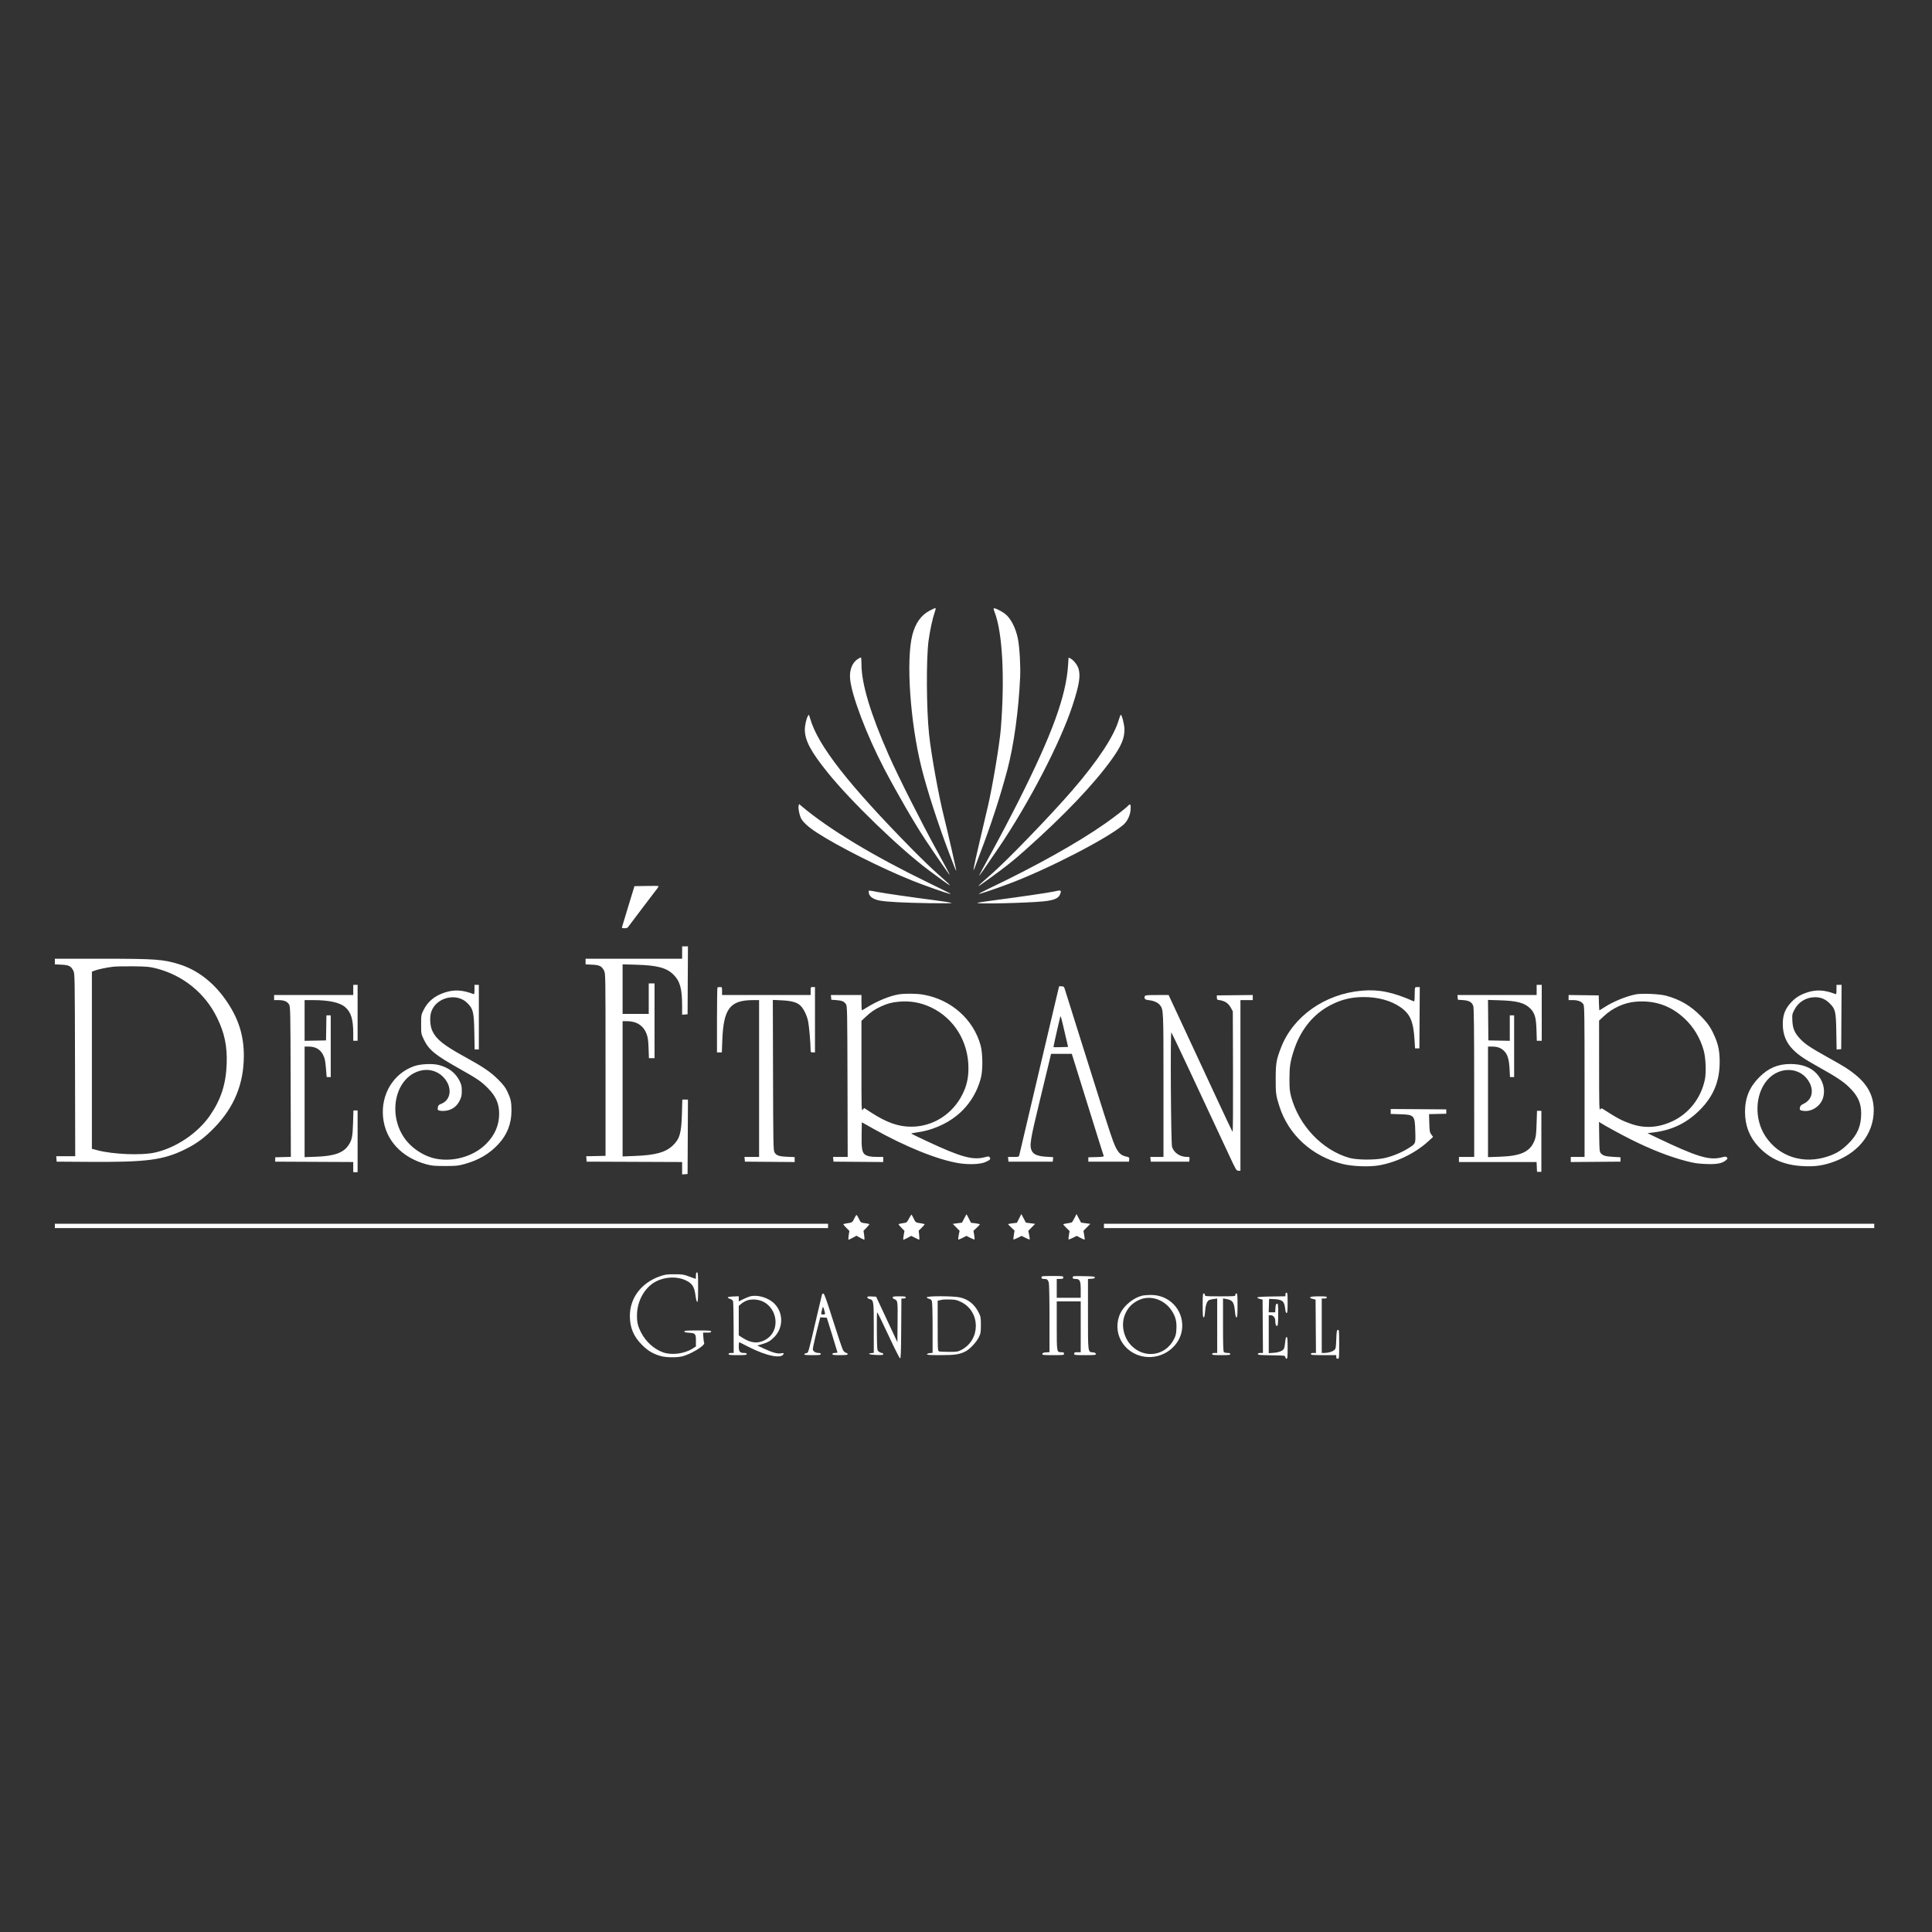 <svg version="1.0" preserveAspectRatio="xMidYMid meet" height="1080" viewBox="0 0 810 810" zoomAndPan="magnify" width="1080" xmlns:xlink="http://www.w3.org/1999/xlink" xmlns="http://www.w3.org/2000/svg"><rect x="0" y="0" width="810" height="810" fill="#333333" stroke="none"/><path fill-rule="evenodd" fill-opacity="1" d="M 389.691 256.055 C 386.117 257.961 383.77 261.297 382.496 266.27 C 379.809 276.781 381.598 302.777 386.316 321.746 C 388.684 331.262 393.383 345.773 397.988 357.816 C 398.855 360.078 399.84 362.656 400.18 363.543 C 400.52 364.434 400.848 365.113 400.91 365.051 C 401.027 364.934 397.184 348.082 395.758 342.445 C 393.551 333.723 390.363 316.043 389.504 307.746 C 388.398 297.098 388.293 276.246 389.301 268.633 C 389.867 264.375 390.957 259.324 391.875 256.684 C 392.301 255.469 392.375 254.938 392.125 254.941 C 391.922 254.949 390.828 255.449 389.691 256.055 M 416.566 255.211 C 416.566 255.387 416.766 256.047 417.012 256.68 C 420.312 265.203 421.312 284.199 419.594 305.602 C 419.078 312.031 416.125 329.711 414.18 338.031 C 413.688 340.125 412.102 346.891 410.656 353.066 C 408.18 363.613 407.602 366.77 408.727 363.594 C 408.992 362.844 409.918 360.383 410.785 358.121 C 415.375 346.172 419.301 334.152 422.324 322.797 C 425.043 312.578 427.086 297.77 427.699 283.852 C 427.91 279.129 427.469 271.492 426.777 267.895 C 425.898 263.316 423.688 259.039 421.305 257.305 C 419.16 255.738 416.566 254.594 416.566 255.211 M 359.73 276.234 C 357.336 277.691 356.082 280.84 356.402 284.578 C 356.988 291.438 363.359 308.246 370.664 322.203 C 376.074 332.539 383.496 345.344 388.047 352.184 C 392.402 358.734 398.102 366.945 398.215 366.836 C 398.281 366.77 395.785 362.074 392.668 356.406 C 386.141 344.531 376.516 325.426 372.605 316.574 C 364.934 299.199 361.168 286.617 361.168 278.344 C 361.168 276.852 361.066 275.633 360.941 275.633 C 360.816 275.633 360.27 275.902 359.73 276.234 M 447.797 278.867 C 446.961 291.816 441.152 307.758 427.07 335.75 C 423.867 342.109 418.812 351.742 415.832 357.148 C 412.852 362.559 410.465 367.035 410.523 367.098 C 410.633 367.203 412.062 365.16 418.445 355.793 C 431.27 336.961 444.633 311.242 449.723 295.598 C 452.457 287.191 453.062 283.5 452.203 280.438 C 451.762 278.859 450.145 276.77 448.844 276.098 L 448.008 275.664 Z M 338.688 300.211 C 338.051 301.41 337.426 304.156 337.426 305.758 C 337.426 310.418 339.848 315.004 346.992 323.879 C 356.684 335.922 377.18 355.73 389.324 364.801 C 399.805 372.625 400.82 373.102 393.586 366.785 C 391.242 364.742 386.176 359.863 382.324 355.949 C 355.645 328.82 342.957 312.574 339.699 301.367 C 339.43 300.438 339.156 299.68 339.09 299.68 C 339.023 299.68 338.844 299.918 338.688 300.211 M 469.113 301.633 C 467.137 308.535 460.406 318.789 449.699 331.207 C 440.637 341.715 422.227 360.781 415.426 366.699 C 408.551 372.676 408.512 372.922 415.195 368.059 C 422.078 363.055 424.77 360.906 429.961 356.285 C 446.25 341.773 458.688 328.719 466.141 318.305 C 470.121 312.742 471.457 309.57 471.43 305.766 C 471.418 303.859 470.359 299.68 469.895 299.68 C 469.773 299.68 469.422 300.559 469.113 301.633 M 334.824 337.824 C 334.574 338.824 335.141 341.707 335.863 343.125 C 336.684 344.734 338.984 346.805 342.508 349.098 C 351.465 354.938 369.957 364.219 382.934 369.391 C 387.09 371.047 396.477 374.371 397.848 374.672 C 398.664 374.848 398.695 374.832 398.152 374.492 C 397.816 374.285 393.844 372.32 389.324 370.125 C 366.09 358.844 347.539 347.652 336.141 338.043 L 335.012 337.09 Z M 472.996 337.766 C 472.066 338.793 467.531 342.328 463.508 345.152 C 451.902 353.309 434.516 363.035 414.176 372.746 C 411.941 373.816 410.238 374.73 410.391 374.781 C 410.715 374.891 416.996 372.77 422.957 370.543 C 439.109 364.512 464.371 351.496 470.957 345.812 C 472.645 344.355 473.816 341.914 474.016 339.445 C 474.188 337.293 473.879 336.789 472.996 337.766 M 270.895 371.445 L 266 371.527 L 263.469 379.816 C 262.078 384.375 260.875 388.344 260.793 388.637 C 260.676 389.074 260.855 389.168 261.832 389.168 C 262.625 389.168 263.121 388.992 263.344 388.637 C 263.531 388.344 266.188 384.816 269.25 380.797 C 272.312 376.781 275.145 373.059 275.547 372.531 C 275.949 372 276.164 371.523 276.031 371.465 C 275.898 371.41 273.586 371.398 270.895 371.445 M 364.211 373.934 C 364.211 375.699 365.836 376.988 368.777 377.559 C 371.602 378.105 378.805 378.488 389.477 378.66 C 396.094 378.766 399.406 378.723 398.914 378.535 C 398.492 378.375 395.41 377.887 392.062 377.453 C 381.859 376.129 370.922 374.547 367.711 373.93 C 364 373.215 364.211 373.211 364.211 373.934 M 441.68 373.816 C 439.703 374.262 426.531 376.184 416.719 377.457 C 413.371 377.891 410.289 378.363 409.871 378.508 C 408.137 379.105 430.453 378.613 437.457 377.902 C 442.426 377.398 444.18 376.496 444.699 374.176 C 444.918 373.191 444.609 373.152 441.68 373.816 M 285.984 399.363 L 285.984 401.953 L 245.504 401.953 L 245.504 404.312 L 248.242 404.445 C 251.391 404.594 252.273 405.043 253.266 406.996 C 253.863 408.172 253.871 408.793 253.871 446.395 L 253.871 484.594 L 249.82 484.68 L 245.77 484.762 L 245.957 487.027 L 265.973 487.105 L 285.984 487.184 L 285.984 492.391 L 287.125 492.297 L 288.27 492.203 L 288.348 476.602 L 288.426 461.004 L 286.062 461.004 L 285.898 467.016 C 285.68 475.074 284.949 477.57 282.008 480.324 C 278.984 483.148 274.789 484.301 266.277 484.633 L 261.027 484.84 L 261.027 428.129 L 262.797 428.129 C 266.895 428.129 269.75 429.969 271.07 433.457 C 271.629 434.922 271.793 436.105 271.914 439.469 L 272.062 443.652 L 274.418 443.652 L 274.418 412.301 L 271.984 412.301 L 271.984 425.086 L 261.027 425.086 L 261.027 404.301 L 266.734 404.465 C 275.605 404.719 279.426 405.734 282.348 408.613 C 285.094 411.32 285.969 414.465 285.98 421.68 L 285.984 425.426 L 287.125 425.332 L 288.27 425.238 L 288.426 396.777 L 285.984 396.777 Z M 22.996 403.133 L 22.996 404.312 L 25.738 404.445 C 28.883 404.594 29.766 405.043 30.758 406.996 C 31.355 408.172 31.367 408.879 31.449 446.469 L 31.535 484.746 L 23.57 484.746 L 23.758 487.027 L 37.305 487.117 C 61.5 487.281 68.445 486.375 77.633 481.848 C 82.496 479.453 85.793 477 90 472.645 C 98.242 464.117 102.234 454.305 102.23 442.586 C 102.23 433.773 99.812 426.473 94.371 418.848 C 89.219 411.629 82.613 406.617 75.191 404.293 C 68.43 402.176 65.297 401.953 42.25 401.953 L 22.996 401.953 Z M 47.348 405.316 C 44.539 405.652 40.832 406.445 39.512 406.992 L 38.52 407.398 L 38.52 481.633 L 40.879 482.258 C 47.41 483.98 59.246 484.465 64.852 483.234 C 73.719 481.285 82.922 475.105 88.047 467.656 C 92.66 460.953 94.754 454.445 95.039 445.938 C 95.285 438.609 94.141 433.109 91.039 426.742 C 85.992 416.375 76.75 408.879 65.457 406 C 62.758 405.312 61.691 405.215 56.023 405.133 C 52.508 405.082 48.602 405.164 47.348 405.316 M 148.098 415.039 L 148.098 417.172 L 114.922 417.172 L 114.922 419.301 L 116.758 419.301 C 119.109 419.301 120.516 419.895 121.219 421.18 C 121.738 422.137 121.773 423.918 121.852 453.613 L 121.938 485.027 L 118.656 485.113 L 115.379 485.203 L 115.379 487.027 L 148.098 487.184 L 148.098 491.441 L 149.926 491.441 L 149.926 465.57 L 148.176 465.57 L 148.02 470.82 C 147.852 476.59 147.543 478.043 146.023 480.254 C 143.879 483.367 140.062 484.699 132.5 484.965 L 127.707 485.137 L 127.707 438.781 L 129.496 438.781 C 132.242 438.781 134.281 439.961 135.43 442.211 C 136.176 443.672 136.363 444.527 136.637 447.75 L 136.961 451.566 L 138.664 451.566 L 138.664 425.695 L 136.852 425.695 L 136.77 430.945 L 136.684 436.195 L 132.195 436.281 L 127.707 436.363 L 127.707 419.301 L 131.336 419.301 C 137.91 419.301 142.449 420.293 144.699 422.223 C 147.164 424.328 148.094 427.34 148.098 433.227 L 148.098 436.348 L 149.926 436.348 L 149.926 412.91 L 148.098 412.91 Z M 198.93 414.922 C 198.93 416.508 198.844 416.898 198.512 416.77 C 193.953 415.023 190.523 414.82 186.605 416.07 C 182.293 417.445 179.348 419.863 177.559 423.5 C 176.586 425.48 176.559 425.629 176.559 429.492 C 176.559 433.414 176.57 433.48 177.652 435.738 C 179.758 440.141 182.297 442.242 192.387 447.926 C 200.148 452.297 201.613 453.289 204.445 456.109 C 207.863 459.512 209.273 462.676 209.273 466.938 C 209.27 471.754 207.477 475.902 203.793 479.605 C 198.32 485.105 189.082 487.539 181.449 485.488 C 177.523 484.434 173.387 481.781 170.68 478.59 C 162.184 468.562 165.105 452.078 175.93 448.969 C 179.484 447.945 183.16 448.867 185.711 451.418 C 189.781 455.488 189.328 461.227 184.805 462.859 C 184.031 463.141 183.723 463.461 183.59 464.129 C 183.492 464.621 183.48 465.137 183.57 465.277 C 183.91 465.832 186.402 465.93 188.02 465.457 C 190.172 464.828 191.703 463.508 192.75 461.379 C 193.457 459.938 193.605 459.238 193.605 457.352 C 193.605 455.441 193.457 454.77 192.711 453.242 C 191.023 449.805 188.121 447.57 183.938 446.5 C 181.301 445.824 176.312 446.055 173.668 446.977 C 165 449.992 159.656 458.738 160.602 468.367 C 161.543 477.957 168.34 485.332 178.844 488.16 C 181.059 488.754 182.168 488.855 186.605 488.855 C 191.32 488.852 192.047 488.777 194.82 488.012 C 200.688 486.387 205.133 483.777 208.895 479.75 C 212.633 475.742 214.449 471.105 214.441 465.57 C 214.441 462.031 214.129 460.598 212.723 457.656 C 211.867 455.863 211.035 454.773 208.859 452.594 C 205.703 449.434 202.574 447.309 194.82 443.051 C 186.121 438.273 183.023 435.824 181.34 432.395 C 180.281 430.238 180.039 426.527 180.805 424.215 C 182.82 418.145 191.43 416.031 195.902 420.504 C 198.391 422.996 198.703 424.277 198.863 432.77 L 199 440 L 200.758 440 L 200.758 412.91 L 198.93 412.91 Z M 644.246 415.039 L 644.246 417.172 L 611.031 417.172 L 611.125 418.16 L 611.223 419.148 L 613.406 419.301 C 615.945 419.48 617.105 420.148 617.672 421.766 C 617.945 422.543 618.039 430.633 618.051 453.926 L 618.07 485.051 L 611.676 485.051 L 611.676 487.18 L 644.219 487.18 L 644.398 491.289 L 646.227 491.289 L 646.227 465.723 L 644.398 465.723 L 644.223 471.047 C 644.074 475.617 643.949 476.629 643.352 478.164 C 641.512 482.875 637.691 484.66 628.801 484.965 L 623.852 485.133 L 623.852 438.781 L 625.449 438.785 C 627.777 438.789 629.184 439.277 630.52 440.547 C 632.051 442.008 632.676 444.047 632.898 448.297 L 633.07 451.566 L 634.809 451.566 L 634.809 425.695 L 632.984 425.695 L 632.984 436.363 L 628.496 436.281 L 624.004 436.195 L 623.926 427.707 L 623.844 419.219 L 628.945 419.383 C 636.129 419.621 639.23 420.465 641.578 422.82 C 643.469 424.715 644.023 426.648 644.18 431.859 L 644.312 436.348 L 646.379 436.348 L 646.379 412.91 L 644.246 412.91 Z M 769.957 414.922 C 769.957 416.508 769.867 416.898 769.535 416.77 C 764.918 415 761.484 414.805 757.629 416.094 C 754.719 417.066 752.938 418.16 751.055 420.125 C 748.465 422.832 747.43 425.465 747.441 429.328 C 747.453 433.75 748.828 437.148 751.805 440.121 C 754.09 442.402 756.559 444.062 763.012 447.656 C 769.754 451.41 772.762 453.41 775.203 455.766 C 778.879 459.312 780.309 462.402 780.309 466.797 C 780.309 472.027 778.789 475.641 775.02 479.391 C 772.172 482.223 770.086 483.547 766.535 484.766 C 756.195 488.324 745.812 485.012 740.133 476.344 C 735.438 469.18 735.777 458.84 740.902 452.852 C 746.152 446.715 755.273 447.297 758.688 453.988 C 760.551 457.637 759.52 461.195 756.145 462.781 C 755.148 463.246 754.773 463.621 754.652 464.258 C 754.434 465.398 754.535 465.5 756.086 465.734 C 759.535 466.25 763.328 463.727 764.344 460.234 C 765.355 456.742 764.344 453.023 761.57 450.059 C 759.129 447.449 755.398 446.09 750.684 446.09 C 745.387 446.09 741.387 447.789 737.527 451.684 C 733.453 455.793 731.605 460.316 731.605 466.176 C 731.605 471.852 733.477 476.711 737.195 480.691 C 742.125 485.969 748.152 488.578 756.195 488.918 C 760.727 489.105 763.562 488.766 767.371 487.57 C 778.648 484.027 785.539 475.699 785.574 465.57 C 785.598 459.633 783.109 454.789 777.879 450.574 C 774.879 448.156 773.668 447.395 766.109 443.18 C 758.934 439.172 756.723 437.691 754.688 435.512 C 752.402 433.066 751.605 431.211 751.457 427.977 C 751.336 425.344 751.371 425.16 752.355 423.27 C 754.031 420.043 757.281 418.086 760.961 418.086 C 763.426 418.086 765.316 418.883 767.113 420.68 C 769.52 423.086 769.738 424.043 769.883 432.789 L 770.008 440.035 L 771.938 439.848 L 772.094 412.91 L 769.957 412.91 Z M 442.633 419.379 C 441.863 422.602 438.156 438.336 434.395 454.344 C 430.633 470.355 427.465 483.812 427.355 484.25 C 427.16 485.023 427.078 485.051 424.887 485.051 L 422.617 485.051 L 422.805 487.027 L 441.375 487.027 L 441.465 486.086 L 441.559 485.141 L 438.645 484.969 C 435.102 484.754 433.305 484.02 432.574 482.48 C 431.543 480.309 431.906 478.043 435.934 461.461 C 437.684 454.262 439.461 446.898 439.887 445.098 L 440.664 441.828 L 449.359 441.828 L 450.285 444.793 C 450.797 446.426 453.086 453.789 455.379 461.156 C 460.043 476.168 462.516 484.051 462.738 484.637 C 462.855 484.938 462.133 485.047 459.59 485.113 L 456.289 485.203 L 456.289 487.027 L 473.336 487.027 L 473.426 486.113 C 473.512 485.242 473.441 485.184 471.902 484.828 C 469.598 484.293 468.371 482.832 466.777 478.711 C 465.562 475.562 462.145 464.863 451.883 432.086 C 449.184 423.465 446.766 415.762 446.508 414.965 C 446.078 413.625 445.969 413.52 445.039 413.52 L 444.031 413.52 Z M 300.801 414.027 C 300.688 414.137 300.598 420.301 300.598 427.723 L 300.598 441.219 L 302.633 441.219 L 302.836 435.969 C 303.344 422.871 306.105 419.301 315.719 419.301 L 318.25 419.301 L 318.25 485.051 L 312.125 485.051 L 312.219 486.039 L 312.316 487.027 L 322.738 487.109 L 333.164 487.188 L 333.164 485.117 L 330.047 484.984 C 326.539 484.832 325.438 484.441 324.695 483.086 C 324.23 482.238 324.18 479.449 324.098 450.688 L 324.012 419.219 L 327.598 419.387 C 331.715 419.578 333.961 420.168 335.402 421.434 C 336.816 422.676 338.242 425.5 338.805 428.164 C 339.215 430.113 339.836 437.258 339.855 440.23 C 339.859 441.125 339.949 441.219 340.773 441.219 L 341.688 441.219 L 341.688 413.824 L 340.773 413.824 C 339.871 413.824 339.863 413.84 339.863 415.496 L 339.863 417.172 L 302.727 417.172 L 302.727 415.496 C 302.727 413.863 302.707 413.824 301.863 413.824 C 301.391 413.824 300.91 413.914 300.801 414.027 M 593.312 414.027 C 593.199 414.137 593.109 415.523 593.109 417.102 C 593.109 419.289 593.02 419.938 592.73 419.809 C 583.875 415.906 578.117 414.727 570.941 415.352 C 555.473 416.699 542.133 426.098 537.074 439.207 C 535.102 444.328 534.863 445.695 534.84 452.176 C 534.82 458.395 534.941 459.301 536.41 463.895 C 540.211 475.777 550.062 484.762 562.824 487.988 C 566.961 489.035 573.996 489.301 578.184 488.574 C 585.59 487.281 593.449 483.438 598.871 478.445 L 600.824 476.645 L 600.086 475.648 C 599.418 474.742 599.34 474.301 599.242 470.879 L 599.137 467.109 L 602.742 467.023 L 606.352 466.938 L 606.352 465.113 L 594.707 465.031 L 583.066 464.953 L 583.066 467.02 L 586.945 467.148 C 592.98 467.344 593.184 467.57 593.363 474.297 C 593.508 479.746 593.652 479.418 590.191 481.578 C 587.402 483.312 583.574 484.855 580.305 485.562 C 576.395 486.406 568.793 486.34 565.672 485.438 C 554.32 482.156 544.609 471.926 541.312 459.777 C 540.727 457.609 540.613 456.445 540.609 452.48 C 540.605 447.219 540.934 445.078 542.461 440.367 C 545.324 431.543 550.828 424.867 558.289 421.164 C 562.715 418.965 566.605 418.051 571.652 418.02 C 577.684 417.98 583.227 419.508 587.219 422.312 C 591.277 425.164 592.598 428.297 593.062 436.195 L 593.262 439.543 L 595.09 439.543 L 595.246 413.824 L 594.383 413.824 C 593.906 413.824 593.426 413.914 593.312 414.027 M 376.727 416.906 C 373.012 417.523 367.582 419.758 363.43 422.383 C 362.398 423.031 361.473 423.562 361.363 423.562 C 361.258 423.562 361.168 422.125 361.168 420.367 L 361.168 417.172 L 348.348 417.172 L 348.535 419.148 L 350.668 419.305 C 353.047 419.48 353.918 419.859 354.699 421.051 C 355.199 421.809 355.238 423.961 355.316 453.457 L 355.398 485.051 L 349.258 485.051 L 349.355 486.039 L 349.449 487.027 L 359.875 487.109 L 370.301 487.188 L 370.301 485.051 L 367.789 485.047 C 364.93 485.047 363.211 484.66 362.383 483.828 C 361.398 482.844 361.148 481.074 361.238 475.668 L 361.32 470.516 L 366.191 473.25 C 379.707 480.84 393.238 486.285 402.062 487.684 C 406.266 488.348 411.008 488.145 413.133 487.207 C 415.098 486.34 415.469 485.938 414.957 485.238 C 414.602 484.754 414.445 484.75 412.77 485.188 C 407.797 486.48 402.809 485.094 388.715 478.496 C 385.199 476.852 382.211 475.41 382.078 475.297 C 381.941 475.184 383.086 474.93 384.617 474.73 C 390.359 473.996 396.527 471.391 400.992 467.82 C 406.125 463.711 409.684 458.137 411.297 451.676 C 412.098 448.477 412.012 441.527 411.137 438.328 C 408.129 427.34 398.781 419.059 387.078 417.008 C 384.301 416.523 379.332 416.473 376.727 416.906 M 685.797 416.891 C 681.812 417.68 676.379 419.898 672.863 422.172 C 671.68 422.938 670.648 423.562 670.578 423.562 C 670.504 423.562 670.406 422.16 670.359 420.445 L 670.27 417.324 L 663.957 417.242 L 657.641 417.16 L 657.641 419.301 L 659.496 419.301 C 661.711 419.301 663.277 419.961 663.895 421.156 C 664.273 421.891 664.336 426.531 664.336 453.531 L 664.336 485.051 L 658.551 485.051 L 658.551 487.188 L 668.977 487.109 L 679.402 487.027 L 679.402 485.203 L 676.359 485.016 C 673.023 484.812 672.102 484.547 671.184 483.531 C 670.625 482.91 670.566 482.355 670.48 476.602 L 670.387 470.344 L 671.09 470.805 C 672.711 471.867 679.762 475.711 683.691 477.68 C 692.215 481.945 699.887 484.945 706.941 486.781 C 710.316 487.656 711.801 487.879 715.18 488.012 C 719.801 488.195 722.066 487.77 723.605 486.434 C 724.359 485.777 724.402 485.645 723.996 485.242 C 723.594 484.84 723.34 484.836 721.875 485.223 C 716.625 486.598 711.5 485.043 694.496 476.906 L 690.715 475.098 L 693.488 474.742 C 701.203 473.754 707.316 470.746 712.734 465.285 C 718.41 459.559 720.984 453.285 720.984 445.168 C 720.984 440.965 720.438 438.09 719.008 434.785 C 717.316 430.867 716.109 429.086 713.039 425.965 C 708.75 421.609 704.375 419.047 698.465 417.441 C 695.785 416.715 688.336 416.391 685.797 416.891 M 479.996 417.609 C 479.57 418.715 480.004 419.148 481.715 419.332 C 483.723 419.547 485.461 420.32 486.281 421.359 C 487.805 423.301 487.793 423.039 487.793 455.121 L 487.793 485.051 L 482.273 485.051 L 482.371 486.039 L 482.465 487.027 L 498.598 487.027 L 498.695 486.039 C 498.785 485.098 498.738 485.051 497.758 485.051 C 494.762 485.051 492.242 483.395 491.398 480.871 C 490.91 479.414 490.629 432.363 491.109 432.852 C 491.363 433.105 503.641 459.227 515.113 483.906 C 518.199 490.555 518.363 490.832 519.191 490.832 L 520.059 490.832 L 520.059 419.301 L 525.23 419.301 L 525.23 417.16 L 517.699 417.242 L 510.164 417.324 L 510.164 418.234 C 510.164 418.812 510.332 419.164 510.621 419.203 C 513.574 419.59 514.969 420.484 516.195 422.773 L 516.863 424.02 L 516.945 449.43 C 516.996 464.402 516.918 474.719 516.758 474.543 C 516.609 474.379 513.848 468.559 510.621 461.613 C 506.594 452.934 502.559 444.258 498.52 435.586 C 496.051 430.285 493.582 424.984 491.117 419.684 L 489.953 417.172 L 485.059 417.172 C 481.078 417.172 480.133 417.254 479.996 417.609 M 376.996 419.953 C 374.004 420.211 372.145 420.691 369.484 421.902 C 366.805 423.121 365.125 424.262 362.887 426.375 L 361.168 428 L 361.168 446.969 C 361.168 465.527 361.18 465.926 361.734 465.238 L 362.305 464.539 L 365.258 466.453 C 371.707 470.633 376.645 472.375 382.02 472.375 C 391.074 472.375 399.289 467.207 403.48 458.871 C 405.262 455.328 406.008 452.109 406.023 447.914 C 406.07 436.793 400.059 426.973 390.391 422.371 C 386.105 420.332 381.75 419.547 376.996 419.953 M 685.77 419.965 C 680.973 420.359 676.109 422.574 672.395 426.051 L 670.422 427.895 L 670.434 446.809 C 670.441 463.648 670.492 465.656 670.898 465.121 C 671.258 464.641 671.461 464.586 671.879 464.855 C 678.301 468.973 679.965 469.852 683.879 471.207 C 689.566 473.18 695.27 472.82 701.082 470.125 C 708.066 466.887 713.105 460.461 714.766 452.672 C 715.406 449.664 715.152 443.434 714.254 440.305 C 712.773 435.117 710.09 430.645 706.344 427.109 C 700.539 421.633 693.809 419.297 685.77 419.965 M 444.445 426.609 C 443.812 429.027 441.59 438.949 441.664 439.023 C 441.711 439.07 443.113 439.07 444.777 439.023 L 447.805 438.934 L 446.383 432.828 C 444.699 425.59 444.707 425.613 444.445 426.609 M 381.098 510.871 C 380.203 512.574 380.172 512.598 378.539 512.828 C 377.629 512.957 376.816 513.133 376.73 513.219 C 376.648 513.301 377.168 513.969 377.887 514.703 L 379.199 516.039 L 378.887 517.816 C 378.719 518.797 378.637 519.66 378.711 519.734 C 378.781 519.809 379.559 519.48 380.438 519.008 L 382.031 518.145 L 383.613 518.945 C 384.484 519.387 385.277 519.75 385.383 519.75 C 385.484 519.75 385.477 518.895 385.367 517.848 L 385.168 515.945 L 386.41 514.742 C 387.09 514.078 387.648 513.438 387.648 513.312 C 387.648 513.191 387 513 386.203 512.895 C 383.93 512.586 383.836 512.523 383.074 510.898 C 382.676 510.051 382.273 509.312 382.176 509.25 C 382.078 509.191 381.594 509.918 381.098 510.871 M 404.238 510.848 L 403.324 512.598 L 401.391 512.855 L 399.453 513.113 L 400.887 514.57 L 402.32 516.023 L 401.957 517.758 C 401.762 518.711 401.676 519.57 401.77 519.664 C 401.863 519.758 402.664 519.453 403.551 518.988 L 405.164 518.145 L 406.785 518.969 C 407.68 519.422 408.48 519.719 408.562 519.637 C 408.648 519.551 408.586 518.699 408.422 517.746 L 408.121 516.012 L 409.453 514.777 C 410.184 514.102 410.785 513.441 410.785 513.316 C 410.785 513.188 409.953 512.988 408.941 512.875 L 407.098 512.664 L 406.195 510.883 C 405.699 509.898 405.262 509.098 405.223 509.098 C 405.184 509.098 404.742 509.887 404.238 510.848 M 427.27 510.828 L 426.34 512.664 L 424.496 512.875 C 423.484 512.988 422.656 513.152 422.656 513.238 C 422.656 513.324 423.262 513.965 424.008 514.668 L 425.359 515.945 L 425.062 517.734 C 424.898 518.719 424.82 519.582 424.891 519.652 C 424.961 519.723 425.762 519.414 426.668 518.969 L 428.32 518.156 L 429.93 518.973 C 430.816 519.422 431.609 519.723 431.691 519.641 C 431.773 519.559 431.676 518.711 431.48 517.758 L 431.117 516.023 L 432.551 514.57 L 433.984 513.113 L 432.047 512.855 L 430.113 512.598 L 429.152 510.793 L 428.195 508.988 Z M 450.496 510.641 C 450.039 511.551 449.523 512.383 449.352 512.492 C 449.184 512.602 448.309 512.781 447.414 512.895 C 446.52 513.004 445.789 513.195 445.789 513.316 C 445.789 513.438 446.383 514.117 447.109 514.832 L 448.43 516.129 L 448.141 517.805 C 447.98 518.727 447.922 519.551 448.008 519.637 C 448.094 519.719 448.895 519.422 449.785 518.969 L 451.41 518.145 L 453.02 518.988 C 453.906 519.453 454.684 519.781 454.746 519.715 C 454.809 519.652 454.719 518.797 454.551 517.816 L 454.238 516.039 L 455.68 514.574 L 457.117 513.113 L 455.18 512.855 L 453.246 512.598 L 452.289 510.793 L 451.332 508.992 Z M 358.125 510.918 C 357.375 512.523 357.277 512.586 355.004 512.895 C 354.211 513 353.559 513.18 353.559 513.289 C 353.559 513.398 354.133 514.07 354.836 514.785 L 356.113 516.086 L 355.809 517.918 C 355.633 518.988 355.621 519.75 355.781 519.75 C 355.934 519.75 356.73 519.371 357.559 518.914 L 359.059 518.074 L 360.57 518.914 C 361.402 519.371 362.195 519.75 362.336 519.75 C 362.477 519.75 362.465 518.91 362.309 517.887 L 362.027 516.023 L 363.328 514.695 C 364.047 513.965 364.555 513.293 364.465 513.203 C 364.371 513.109 363.605 512.953 362.762 512.852 C 360.879 512.629 360.867 512.621 360.031 510.848 C 359.656 510.051 359.234 509.398 359.094 509.398 C 358.953 509.398 358.52 510.082 358.129 510.918 M 22.996 513.965 L 22.996 514.879 L 347.168 514.879 L 347.168 513.055 L 22.996 513.055 Z M 462.832 513.965 L 462.832 514.879 L 785.785 514.879 L 785.785 513.055 L 462.832 513.055 Z M 291.77 534.816 C 291.77 535.57 291.727 536.188 291.676 536.188 C 291.621 536.188 290.426 535.75 289.012 535.215 C 286.648 534.32 286.152 534.246 282.789 534.242 C 279.578 534.238 278.844 534.34 276.703 535.082 C 268.918 537.785 264.059 544.176 264.074 551.699 C 264.086 556.656 265.637 560.352 269.211 563.91 C 271.715 566.406 274.07 567.773 277.297 568.598 C 279.43 569.141 283.461 569.199 285.742 568.723 C 289.332 567.969 295.738 564.109 295.227 563.008 C 295.102 562.738 294.945 561.66 294.879 560.613 L 294.762 558.711 L 296.461 558.711 C 297.77 558.711 298.16 558.605 298.16 558.254 C 298.16 557.863 297.332 557.797 292.531 557.797 C 287.938 557.797 286.898 557.875 286.898 558.219 C 286.898 558.52 287.449 558.676 288.844 558.762 C 291.551 558.938 291.77 559.184 291.77 562.102 L 291.77 564.508 L 290.324 565.426 C 286.914 567.586 281.551 568.266 277.996 566.984 C 274.234 565.629 270.852 562.602 268.875 558.824 C 267.41 556.031 267.035 554.492 267.059 551.398 C 267.109 545.34 270.328 539.66 275.098 537.223 C 279.035 535.211 284.043 535.07 287.66 536.867 C 290.293 538.176 291.105 539.473 291.594 543.16 C 291.789 544.652 292.09 545.781 292.309 545.852 C 292.598 545.949 292.684 544.539 292.684 539.711 C 292.684 534.348 292.617 533.445 292.227 533.445 C 291.887 533.445 291.77 533.801 291.77 534.816 M 436.656 535.578 C 436.656 536.059 436.859 536.188 437.645 536.191 C 438.961 536.195 439.348 536.484 439.707 537.727 C 439.883 538.344 440.004 544.543 440.004 552.832 L 440.004 566.895 L 438.562 566.988 C 437.473 567.059 437.094 567.211 437.016 567.613 C 436.926 568.102 437.297 568.148 441.504 568.148 C 445.891 568.148 446.094 568.121 446.094 567.539 C 446.094 567.047 445.891 566.93 445.047 566.93 C 443.016 566.93 443.047 567.102 443.047 555.797 L 443.047 545.621 L 453.094 545.621 L 453.094 566.93 L 451.723 566.93 C 450.555 566.93 450.352 567.02 450.352 567.539 C 450.352 568.121 450.555 568.148 454.941 568.148 C 459.148 568.148 459.52 568.102 459.43 567.613 C 459.359 567.242 458.984 567.055 458.191 566.988 C 456.074 566.812 456.137 567.312 456.137 550.898 L 456.137 536.219 L 457.582 536.125 C 458.625 536.059 459.027 535.906 459.027 535.578 C 459.027 535.195 458.273 535.105 454.387 535.035 C 449.898 534.957 449.746 534.973 449.746 535.57 C 449.746 536.07 449.941 536.188 450.809 536.188 C 452.738 536.188 453.094 536.891 453.094 540.75 L 453.094 544.102 L 443.047 544.102 L 443.047 536.188 L 444.418 536.188 C 445.586 536.188 445.789 536.098 445.789 535.578 C 445.789 534.996 445.586 534.969 441.223 534.969 C 436.859 534.969 436.656 534.996 436.656 535.578 M 538.93 542.723 L 538.93 543.477 L 533.094 543.562 C 529.297 543.613 527.223 543.758 527.152 543.969 C 527.094 544.148 527.562 544.422 528.191 544.578 L 529.34 544.859 L 529.422 556.047 L 529.5 567.234 L 528.434 567.234 C 527.691 567.234 527.363 567.371 527.363 567.684 C 527.363 568.062 528.273 568.145 533.07 568.215 C 538.727 568.297 538.777 568.305 538.875 568.984 C 538.93 569.359 539.168 569.668 539.406 569.668 C 539.766 569.668 539.844 568.859 539.844 565.102 C 539.844 561.461 539.758 560.535 539.43 560.535 C 539.141 560.535 538.957 561.18 538.816 562.695 C 538.707 563.883 538.477 565.117 538.309 565.434 C 537.809 566.359 536.195 567.012 533.984 567.168 L 531.93 567.316 L 531.93 551.406 L 532.688 551.406 C 533.871 551.406 534.668 552.414 534.672 553.918 C 534.676 555.363 535.039 556.156 535.547 555.84 C 535.77 555.703 535.887 554.086 535.887 551.062 C 535.887 546.871 535.84 546.5 535.352 546.59 C 534.934 546.672 534.801 547.062 534.73 548.441 L 534.637 550.188 L 531.906 550.188 L 531.992 547.371 L 532.082 544.559 L 533.906 544.645 C 537.645 544.828 538.449 545.48 538.797 548.59 C 538.941 549.895 539.141 550.492 539.426 550.492 C 539.758 550.492 539.844 549.637 539.844 546.23 C 539.844 542.645 539.77 541.969 539.387 541.969 C 539.102 541.969 538.93 542.258 538.93 542.723 M 344.613 542.789 C 344.52 543.09 343.633 546.832 342.641 551.102 C 338.773 567.75 338.93 567.191 338.082 567.293 C 337.664 567.344 337.266 567.559 337.195 567.766 C 337.102 568.055 337.914 568.148 340.598 568.148 C 343.527 568.148 344.121 568.07 344.121 567.691 C 344.121 567.379 343.809 567.234 343.125 567.234 C 341.855 567.234 340.773 566.484 340.773 565.602 C 340.773 564.973 342.211 558.758 343.41 554.207 L 343.918 552.289 L 345.281 552.379 L 346.648 552.469 L 348.875 559.625 C 350.098 563.559 351.105 566.879 351.113 567.004 C 351.117 567.129 350.645 567.234 350.059 567.234 C 349.316 567.234 348.992 567.371 348.992 567.691 C 348.992 568.066 349.551 568.148 352.188 568.148 C 354.758 568.148 355.387 568.062 355.387 567.711 C 355.387 567.473 355.082 567.23 354.715 567.18 C 354.34 567.125 353.785 566.633 353.445 566.051 C 353.117 565.484 351.246 559.938 349.289 553.723 C 346.762 545.695 345.594 542.398 345.258 542.332 C 344.996 542.281 344.707 542.488 344.613 542.789 M 504.23 547.297 C 504.23 551.324 504.312 552.32 504.641 552.32 C 504.941 552.32 505.102 551.664 505.219 549.953 C 505.398 547.34 506.012 545.52 506.867 545.078 C 507.176 544.922 508.078 544.707 508.871 544.605 L 510.316 544.418 L 510.316 567.234 L 509.25 567.234 C 508.508 567.234 508.188 567.371 508.188 567.691 C 508.188 568.07 508.812 568.148 511.992 568.148 C 515.172 568.148 515.797 568.07 515.797 567.691 C 515.797 567.363 515.465 567.234 514.641 567.234 C 514.004 567.234 513.32 567.07 513.117 566.867 C 512.848 566.598 512.754 563.637 512.754 555.441 L 512.754 544.375 L 513.895 544.566 C 516.812 545.051 517.391 545.852 517.777 549.961 C 517.938 551.656 518.117 552.32 518.418 552.32 C 518.762 552.32 518.84 551.367 518.84 547.297 C 518.84 543.035 518.77 542.273 518.383 542.273 C 518.129 542.273 517.926 542.543 517.926 542.883 C 517.926 543.473 517.723 543.492 511.535 543.492 C 505.344 543.492 505.145 543.473 505.145 542.883 C 505.145 542.543 504.941 542.273 504.688 542.273 C 504.297 542.273 504.23 543.035 504.23 547.297 M 478.852 543.219 C 475.281 544.059 471.285 547.285 469.723 550.586 C 465.984 558.488 470.984 567.496 479.836 568.812 C 487.703 569.977 495.203 564.16 495.645 556.555 C 496.082 548.98 490.094 542.812 482.398 542.914 C 481.098 542.93 479.5 543.066 478.852 543.219 M 314.523 543.5 C 313.895 543.656 312.559 544.199 311.555 544.707 L 309.727 545.629 L 309.727 543.465 L 307.367 543.555 C 304.895 543.648 304.453 544.012 306.133 544.574 C 306.66 544.754 307.195 545.164 307.324 545.488 C 307.449 545.812 307.562 550.84 307.574 556.656 L 307.598 567.234 L 306.531 567.234 C 305.789 567.234 305.465 567.371 305.465 567.691 C 305.465 568.07 306.094 568.148 309.27 568.148 C 312.449 568.148 313.074 568.07 313.074 567.691 C 313.074 567.363 312.738 567.234 311.879 567.234 C 310.176 567.234 309.727 566.652 309.727 564.445 C 309.727 563.441 309.832 562.664 309.965 562.719 C 310.094 562.773 311.84 563.66 313.844 564.688 C 321.375 568.551 327.797 569.812 328.535 567.582 C 328.645 567.258 328.406 567.211 327.43 567.379 C 325.887 567.637 323.898 567.086 320.219 565.379 L 317.488 564.113 L 319.316 563.598 C 321.852 562.883 323.004 562.223 324.676 560.504 C 328.48 556.594 328.469 550.363 324.645 546.535 C 322.16 544.055 317.668 542.707 314.523 543.5 M 363.605 543.926 C 363.605 544.191 364.023 544.496 364.594 544.645 C 366.293 545.082 366.332 545.363 366.34 556.789 L 366.344 567.195 L 365.355 567.289 C 363.301 567.488 364.621 567.996 367.406 568.082 C 369.844 568.156 370.301 568.094 370.301 567.699 C 370.301 567.445 370.043 567.234 369.727 567.234 C 369.41 567.234 368.828 566.973 368.43 566.652 C 367.715 566.07 367.711 566.055 367.617 558.129 C 367.566 553.762 367.633 550.191 367.77 550.195 C 367.906 550.199 370.035 554.547 372.5 559.859 C 374.965 565.172 377.156 569.516 377.371 569.516 C 377.676 569.516 377.773 566.871 377.836 556.961 L 377.918 544.406 L 378.828 544.406 C 379.434 544.406 379.734 544.254 379.734 543.949 C 379.734 543.574 379.23 543.492 376.996 543.492 C 374.746 543.492 374.258 543.574 374.258 543.957 C 374.258 544.211 374.57 544.539 374.953 544.684 C 376.387 545.23 376.402 545.348 376.316 554.285 L 376.234 562.727 L 371.781 553.184 L 367.324 543.645 L 365.465 543.555 C 363.965 543.48 363.605 543.551 363.605 543.926 M 388.562 543.91 C 388.562 544.141 388.977 544.41 389.48 544.512 C 390.094 544.637 390.5 544.957 390.699 545.484 C 390.875 545.945 391 550.613 391 556.734 L 391 567.195 L 389.879 567.293 C 389.266 567.344 388.707 567.559 388.637 567.766 C 388.539 568.062 389.797 568.148 394.258 568.148 C 400.34 568.148 402.277 567.859 404.766 566.59 C 406.621 565.645 409.316 562.789 410.348 560.688 C 411.168 559.004 411.238 558.602 411.238 555.516 C 411.238 552.477 411.164 552.008 410.398 550.457 C 408.66 546.91 406.113 544.805 402.562 543.965 C 399.844 543.324 388.562 543.281 388.562 543.91 M 549.418 543.816 C 549.168 544.219 549.191 544.238 550.496 544.594 L 551.562 544.883 L 551.641 556.059 L 551.723 567.234 L 550.652 567.234 C 549.906 567.234 549.582 567.371 549.582 567.691 C 549.582 568.078 550.379 568.148 554.91 568.148 L 560.234 568.148 L 560.234 568.906 C 560.234 569.465 560.398 569.668 560.844 569.668 C 561.434 569.668 561.453 569.465 561.453 563.559 C 561.453 557.902 561.414 557.457 560.922 557.551 C 560.457 557.641 560.367 558.152 560.234 561.559 C 560.094 565.188 560.035 565.504 559.375 566.035 C 558.512 566.734 556.82 567.23 555.289 567.23 L 554.148 567.234 L 554.148 544.406 L 555.215 544.406 C 555.957 544.406 556.277 544.266 556.277 543.949 C 556.277 543.57 555.707 543.492 552.949 543.492 C 550.918 543.492 549.539 543.617 549.418 543.816 M 477.969 544.836 C 474.855 546.117 472.801 548.199 471.578 551.309 C 469.914 555.543 471.094 560.91 474.414 564.234 C 479.898 569.719 488.434 568.492 492.062 561.699 C 492.945 560.043 493.105 559.41 493.215 557.16 C 493.371 553.926 492.832 551.875 491.168 549.391 C 488.164 544.902 482.535 542.961 477.969 544.836 M 313.379 545.156 C 312.625 545.402 311.496 546.027 310.867 546.547 L 309.727 547.492 L 309.727 559.863 L 311.176 560.793 C 314.746 563.086 317.586 563.414 320.578 561.883 C 328.418 557.875 325.555 545.5 316.637 544.852 C 315.449 544.766 314.242 544.879 313.379 545.156 M 395.109 544.891 C 394.773 544.973 394.191 545.102 393.812 545.184 L 393.129 545.328 L 393.129 555.836 C 393.129 565.555 393.168 566.355 393.66 566.559 C 393.953 566.68 395.84 566.777 397.848 566.777 C 401.254 566.777 401.609 566.719 403.109 565.93 C 411.199 561.664 411.117 549.891 402.969 545.879 C 401.246 545.031 400.602 544.883 398.344 544.82 C 396.898 544.777 395.441 544.812 395.109 544.891 M 344.93 548.059 C 344.828 548.309 344.621 549.094 344.469 549.809 C 344.188 551.098 344.191 551.102 345.07 551.102 C 346.078 551.102 346.07 551.137 345.527 549.121 C 345.273 548.191 345.043 547.777 344.93 548.059" fill="#ffffff"></path></svg>
